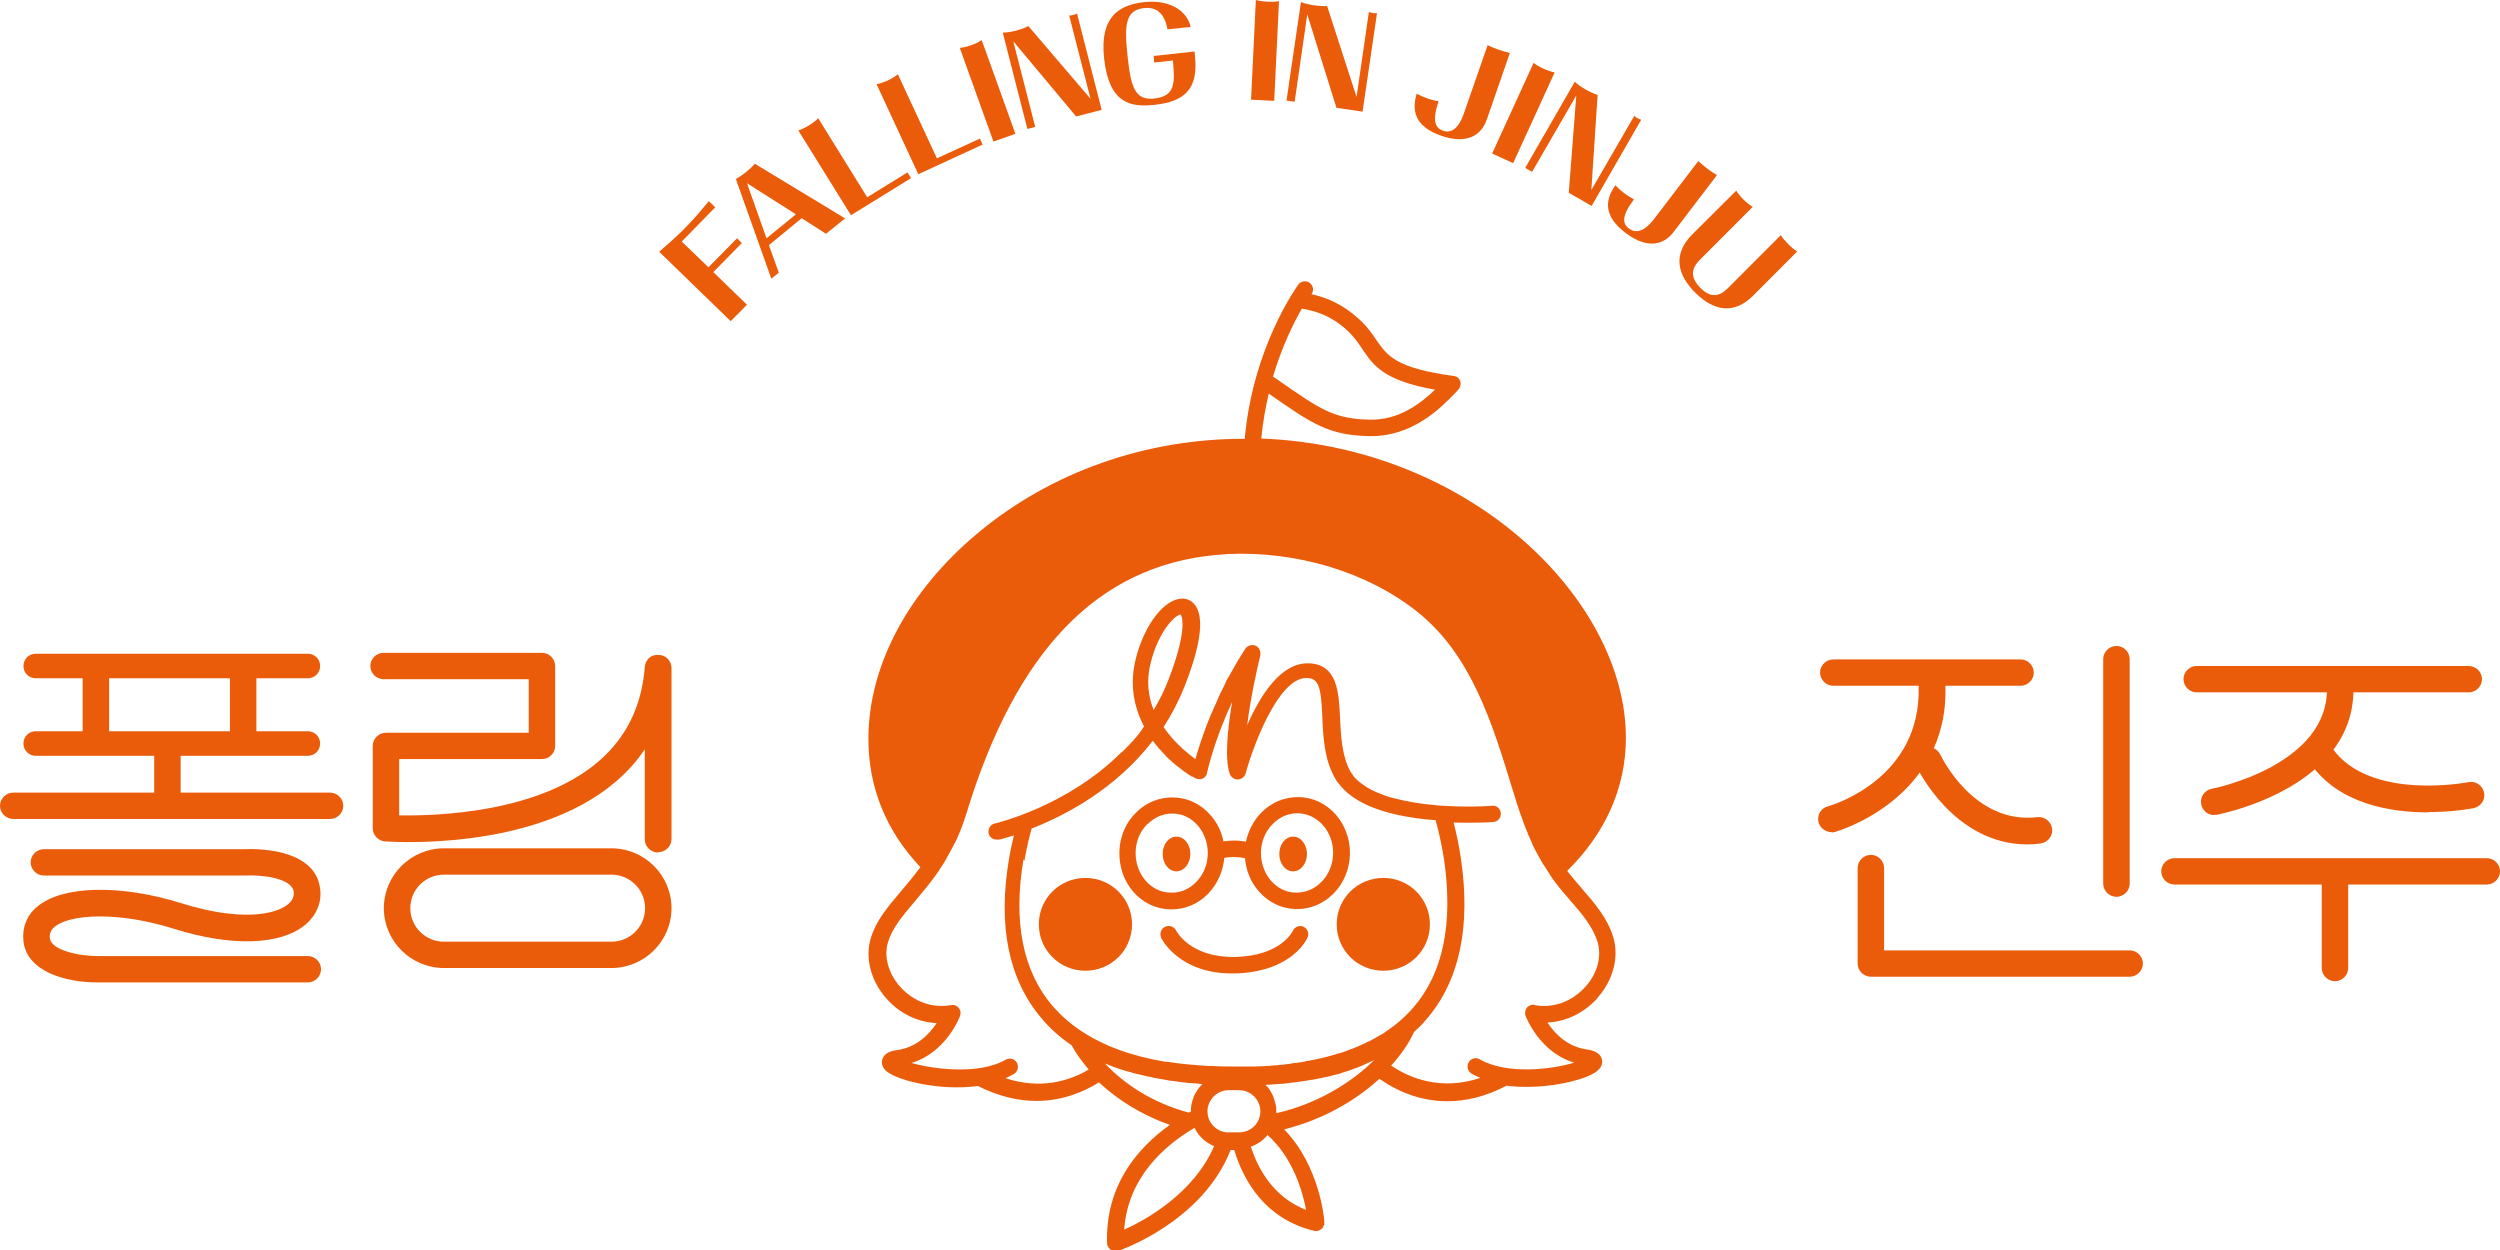 <svg width="230" height="115" viewBox="0 0 230 115" fill="none" xmlns="http://www.w3.org/2000/svg">
<g clip-path="url(#clip0_1_3245)">
<path d="M28.318 62.402L3.291 62.402C2.655 62.402 2.157 61.906 2.157 61.273C2.157 60.639 2.655 60.144 3.291 60.144L28.318 60.144C28.954 60.144 29.452 60.639 29.452 61.273C29.452 61.906 28.954 62.402 28.318 62.402Z" fill="#EA5B0A"/>
<path d="M28.318 69.534L3.291 69.534C2.655 69.534 2.157 69.039 2.157 68.405C2.157 67.772 2.655 67.276 3.291 67.276L28.318 67.276C28.954 67.276 29.452 67.772 29.452 68.405C29.452 69.039 28.954 69.534 28.318 69.534Z" fill="#EA5B0A"/>
<path d="M30.364 75.345L1.217 75.345C0.553 75.345 7.58124e-06 74.794 7.52347e-06 74.133C7.46569e-06 73.472 0.553 72.921 1.217 72.921L30.364 72.921C31.028 72.921 31.581 73.472 31.581 74.133C31.581 74.794 31.028 75.345 30.364 75.345Z" fill="#EA5B0A"/>
<path d="M8.822 69.231C8.158 69.231 7.605 68.681 7.605 68.02L7.605 62.292C7.605 61.631 8.158 61.08 8.822 61.08C9.485 61.08 10.039 61.631 10.039 62.292L10.039 68.02C10.039 68.681 9.485 69.231 8.822 69.231Z" fill="#EA5B0A"/>
<path d="M22.372 69.231C21.709 69.231 21.155 68.681 21.155 68.02L21.155 62.292C21.155 61.631 21.709 61.08 22.372 61.08C23.036 61.08 23.589 61.631 23.589 62.292L23.589 68.02C23.589 68.681 23.036 69.231 22.372 69.231Z" fill="#EA5B0A"/>
<path d="M15.403 75.152C14.74 75.152 14.187 74.601 14.187 73.94L14.187 69.231C14.187 68.57 14.74 68.02 15.403 68.02C16.067 68.02 16.62 68.57 16.62 69.231L16.62 73.94C16.62 74.601 16.067 75.152 15.403 75.152Z" fill="#EA5B0A"/>
<path d="M60.535 78.429C59.871 78.429 59.318 77.878 59.318 77.218L59.318 68.928C58.599 70.03 57.687 71.021 56.663 71.903C49.114 78.374 35.978 77.438 35.425 77.41C34.789 77.355 34.291 76.832 34.291 76.198L34.291 68.626C34.291 67.965 34.844 67.414 35.508 67.414L48.644 67.414L48.644 62.484L35.287 62.484C34.623 62.484 34.07 61.934 34.07 61.273C34.07 60.612 34.623 60.061 35.287 60.061L49.861 60.061C50.524 60.061 51.077 60.612 51.077 61.273L51.077 68.626C51.077 69.286 50.524 69.837 49.861 69.837L36.725 69.837L36.725 75.014C39.933 75.07 49.473 74.849 55.059 70.058C57.631 67.854 59.042 64.935 59.318 61.383C59.374 60.722 59.844 60.199 60.59 60.254C61.254 60.254 61.779 60.805 61.779 61.465L61.779 77.19C61.779 77.851 61.226 78.402 60.563 78.402L60.535 78.429Z" fill="#EA5B0A"/>
<path d="M185.892 63.09L168.663 63.09C167.999 63.09 167.446 62.539 167.446 61.879C167.446 61.218 167.999 60.667 168.663 60.667L185.892 60.667C186.555 60.667 187.108 61.218 187.108 61.879C187.108 62.539 186.555 63.09 185.892 63.09Z" fill="#EA5B0A"/>
<path d="M194.713 82.505C194.05 82.505 193.496 81.954 193.496 81.293L193.496 60.639C193.496 59.978 194.05 59.428 194.713 59.428C195.377 59.428 195.93 59.978 195.93 60.639L195.93 81.293C195.93 81.954 195.377 82.505 194.713 82.505Z" fill="#EA5B0A"/>
<path d="M227.124 63.696L202.097 63.696C201.433 63.696 200.88 63.145 200.88 62.484C200.88 61.824 201.433 61.273 202.097 61.273L227.124 61.273C227.788 61.273 228.341 61.824 228.341 62.484C228.341 63.145 227.788 63.696 227.124 63.696Z" fill="#EA5B0A"/>
<path d="M228.783 81.376L200.05 81.376C199.387 81.376 198.834 80.825 198.834 80.164C198.834 79.503 199.387 78.952 200.05 78.952L228.783 78.952C229.447 78.952 230 79.503 230 80.164C230 80.825 229.447 81.376 228.783 81.376Z" fill="#EA5B0A"/>
<path d="M214.818 90.271C214.154 90.271 213.601 89.72 213.601 89.059L213.601 80.77C213.601 80.109 214.154 79.558 214.818 79.558C215.482 79.558 216.035 80.109 216.035 80.77L216.035 89.059C216.035 89.72 215.482 90.271 214.818 90.271Z" fill="#EA5B0A"/>
<path d="M56.249 89.059L40.845 89.059C37.803 89.059 35.314 86.581 35.314 83.551C35.314 80.522 37.803 78.044 40.845 78.044L56.249 78.044C59.291 78.044 61.779 80.522 61.779 83.551C61.779 86.581 59.291 89.059 56.249 89.059ZM40.845 80.467C39.131 80.467 37.748 81.844 37.748 83.551C37.748 85.259 39.131 86.636 40.845 86.636L56.249 86.636C57.963 86.636 59.346 85.259 59.346 83.551C59.346 81.844 57.963 80.467 56.249 80.467L40.845 80.467Z" fill="#EA5B0A"/>
<path d="M195.93 89.858L172.12 89.858C171.456 89.858 170.903 89.307 170.903 88.646L170.903 79.861C170.903 79.2 171.456 78.649 172.12 78.649C172.783 78.649 173.337 79.2 173.337 79.861L173.337 87.434L195.93 87.434C196.594 87.434 197.147 87.985 197.147 88.646C197.147 89.307 196.594 89.858 195.93 89.858Z" fill="#EA5B0A"/>
<path d="M28.318 90.381L8.96 90.381C6.029 90.381 2.489 89.389 2.157 86.608C2.019 85.341 2.461 84.185 3.457 83.386C5.78 81.458 11.117 81.348 16.731 83.111C22.013 84.763 25.304 84.185 26.493 83.193C26.907 82.863 27.073 82.477 27.018 82.037C26.852 80.742 23.893 80.467 22.566 80.55L4.038 80.55C3.374 80.55 2.821 79.999 2.821 79.338C2.821 78.677 3.374 78.126 4.038 78.126L22.511 78.126C23.119 78.099 28.982 77.878 29.452 81.761C29.618 83.028 29.12 84.212 28.069 85.093C25.801 86.966 21.266 87.104 16.012 85.451C10.73 83.799 6.416 84.13 5.033 85.259C4.674 85.562 4.535 85.892 4.591 86.333C4.729 87.407 7.218 87.957 8.96 87.957L28.318 87.957C28.982 87.957 29.535 88.508 29.535 89.169C29.535 89.83 28.982 90.381 28.318 90.381Z" fill="#EA5B0A"/>
<path d="M168.497 76.556C167.972 76.556 167.474 76.198 167.308 75.675C167.142 75.014 167.501 74.353 168.165 74.188C168.525 74.078 176.766 71.682 176.517 63.145C176.517 62.484 177.015 61.906 177.706 61.879C178.48 61.879 178.95 62.374 178.978 63.063C179.31 73.555 168.94 76.501 168.857 76.529C168.746 76.556 168.635 76.584 168.525 76.584L168.497 76.556Z" fill="#EA5B0A"/>
<path d="M203.701 74.987C203.12 74.987 202.622 74.574 202.512 73.996C202.373 73.335 202.816 72.701 203.48 72.564C203.59 72.564 214.403 70.388 214.071 63.118C214.044 62.457 214.569 61.879 215.233 61.851C215.869 61.851 216.477 62.347 216.505 63.008C216.92 72.371 204.475 74.849 203.95 74.959C203.867 74.959 203.784 74.959 203.729 74.959L203.701 74.987Z" fill="#EA5B0A"/>
<path d="M223.418 74.739C219.962 74.739 215.233 73.996 212.606 70.305C212.218 69.755 212.329 69.011 212.882 68.598C213.435 68.212 214.209 68.35 214.597 68.873C218.053 73.692 226.986 71.985 227.096 71.958C227.76 71.82 228.396 72.26 228.534 72.921C228.673 73.582 228.23 74.216 227.566 74.353C227.401 74.381 225.686 74.711 223.418 74.711L223.418 74.739Z" fill="#EA5B0A"/>
<path d="M186.528 77.686C179.78 77.686 176.434 70.773 176.296 70.471C176.019 69.865 176.268 69.149 176.876 68.846C177.485 68.543 178.204 68.818 178.508 69.424C178.646 69.7 181.633 75.868 187.44 75.18C188.104 75.097 188.712 75.593 188.795 76.254C188.878 76.915 188.38 77.52 187.717 77.603C187.302 77.658 186.915 77.686 186.528 77.686Z" fill="#EA5B0A"/>
<path d="M65.762 19.112L62.72 22.223L65.181 24.592L67.808 21.921L68.251 22.361L65.623 25.032L68.721 28.034L67.227 29.549L60.646 23.16C61.143 22.747 62.305 21.7 62.775 21.232L63.439 20.544C63.964 20.02 64.849 18.946 65.209 18.506L65.789 19.056L65.762 19.112Z" fill="#EA5B0A"/>
<path d="M77.736 20.103L75.994 21.507L73.754 20.075L70.739 22.554L71.652 25.087L70.961 25.638L67.698 16.468C68.306 16.137 68.997 15.587 69.44 15.063L77.764 20.103L77.736 20.103ZM70.518 21.921L73.228 19.718L68.721 16.854L70.518 21.921Z" fill="#EA5B0A"/>
<path d="M73.45 12.007C74.03 11.814 74.86 11.318 75.275 10.878L79.782 18.148L83.488 15.862L83.82 16.385L78.289 19.8L73.45 12.007Z" fill="#EA5B0A"/>
<path d="M80.667 7.738C81.276 7.628 82.133 7.243 82.603 6.83L86.198 14.568L90.153 12.75L90.402 13.301L84.484 16.027L80.64 7.738L80.667 7.738Z" fill="#EA5B0A"/>
<path d="M88.3 4.406C88.908 4.351 89.793 4.048 90.319 3.69L93.416 12.31L91.397 13.026L88.3 4.406Z" fill="#EA5B0A"/>
<path d="M99.002 10.712L93.222 3.8L95.241 11.676L94.522 11.869L92.254 3.002C92.918 3.002 94.024 2.726 94.605 2.396L100.329 9.088L98.366 1.432C98.587 1.432 98.891 1.349 99.085 1.239L101.353 10.107L99.002 10.712Z" fill="#EA5B0A"/>
<path d="M105.307 0.193C107.63 -0.055 109.234 1.019 109.538 2.478L107.409 2.699C107.271 1.955 106.884 0.551 105.252 0.744C103.537 0.936 103.427 2.286 103.731 5.122C104.035 7.986 104.395 9.28 106.22 9.06C108.211 8.84 108.073 7.49 107.907 5.563L106.192 5.756L106.137 5.15L109.898 4.737L109.953 5.342C110.202 8.124 109.041 9.335 106.275 9.638C103.897 9.914 102.016 9.446 101.574 5.342C101.159 1.46 103.04 0.441 105.28 0.193L105.307 0.193Z" fill="#EA5B0A"/>
<path d="M115.539 1.54449e-05C116.12 0.165 117.06 0.22 117.669 0.11L117.226 9.28L115.097 9.17L115.539 1.54449e-05Z" fill="#EA5B0A"/>
<path d="M122.951 9.914L120.268 1.322L119.107 9.363L118.36 9.253L119.687 0.193C120.296 0.441 121.43 0.606 122.093 0.551L124.803 8.922L125.937 1.102C126.158 1.184 126.435 1.239 126.684 1.212L125.356 10.272L122.951 9.914Z" fill="#EA5B0A"/>
<path d="M136.75 11.07C136.28 12.42 134.98 13.301 132.63 12.502C130.168 11.649 129.864 10.217 130.334 8.619C130.998 8.977 131.689 9.225 132.353 9.308C131.717 11.181 132.076 11.786 132.768 12.034C133.266 12.2 134.068 12.172 134.676 10.437L136.861 4.158C137.441 4.434 138.271 4.737 138.907 4.874L136.75 11.098L136.75 11.07Z" fill="#EA5B0A"/>
<path d="M141.092 5.783C141.59 6.169 142.419 6.554 143.028 6.664L139.211 15.008L137.275 14.127L141.092 5.783Z" fill="#EA5B0A"/>
<path d="M144.327 17.735L145.019 8.785L140.953 15.807L140.317 15.449L144.88 7.518C145.35 7.986 146.346 8.537 146.982 8.73L146.401 17.487L150.356 10.657C150.522 10.823 150.771 10.96 150.992 11.015L146.429 18.946L144.327 17.735Z" fill="#EA5B0A"/>
<path d="M153.951 21.37C153.066 22.526 151.573 22.939 149.582 21.452C147.508 19.883 147.646 18.423 148.614 17.046C149.139 17.597 149.72 18.038 150.328 18.34C149.139 19.91 149.277 20.599 149.886 21.039C150.301 21.342 151.075 21.59 152.209 20.103L156.246 14.816C156.716 15.256 157.408 15.807 157.961 16.11L153.951 21.37Z" fill="#EA5B0A"/>
<path d="M163.823 21.618C164.155 22.141 164.819 22.829 165.344 23.132L161.307 27.18C159.537 28.97 157.657 28.612 155.97 26.933C154.283 25.253 153.896 23.38 155.666 21.59L159.731 17.542C160.063 18.065 160.699 18.726 161.252 19.029L156.412 23.876C155.583 24.702 155.472 25.5 156.44 26.492C157.408 27.456 158.21 27.291 159.012 26.464L163.851 21.618L163.823 21.618Z" fill="#EA5B0A"/>
<path d="M131.551 85.038C131.551 87.407 129.643 89.307 127.265 89.307C124.886 89.307 122.978 87.407 122.978 85.038C122.978 82.67 124.886 80.77 127.265 80.77C129.643 80.77 131.551 82.67 131.551 85.038Z" fill="#EA5B0A"/>
<path d="M104.146 85.038C104.146 87.407 102.238 89.307 99.859 89.307C97.481 89.307 95.573 87.407 95.573 85.038C95.573 82.67 97.481 80.77 99.859 80.77C102.238 80.77 104.146 82.67 104.146 85.038Z" fill="#EA5B0A"/>
<path d="M146.982 91.785C148.42 90.16 148.973 88.04 148.42 86.222C147.895 84.46 146.706 83.111 145.544 81.761C145.102 81.238 144.687 80.77 144.3 80.274C144.244 80.219 144.217 80.164 144.189 80.109C147.701 76.667 149.582 72.453 149.582 67.882C149.582 55.214 135.34 41.087 116.037 40.344C116.175 38.884 116.424 37.48 116.728 36.213C120.711 38.994 122.232 40.041 125.937 40.123C126.02 40.123 126.075 40.123 126.158 40.123C130.03 40.123 132.602 37.48 133.846 36.185C133.957 36.075 134.068 35.965 134.151 35.855C134.344 35.662 134.427 35.359 134.344 35.084C134.261 34.808 134.012 34.616 133.736 34.588C128.398 33.872 127.624 32.715 126.629 31.284C126.214 30.678 125.771 30.017 124.997 29.328C123.448 27.924 121.955 27.346 120.655 27.07C120.904 26.74 120.821 26.272 120.489 26.024C120.157 25.776 119.687 25.858 119.438 26.189C119.273 26.437 115.263 31.972 114.516 40.371C114.488 40.371 114.433 40.371 114.405 40.371C105.362 40.371 96.707 43.428 89.987 49.018C83.571 54.361 79.893 61.245 79.893 67.965C79.893 72.426 81.497 76.419 84.677 79.778C84.069 80.605 83.46 81.321 82.88 82.009C81.663 83.441 80.612 84.68 80.114 86.305C79.561 88.123 80.114 90.243 81.552 91.868C82.769 93.245 84.428 94.043 86.171 94.126C85.534 95.09 84.373 96.357 82.548 96.604C82.216 96.659 81.359 96.77 81.165 97.486C81.11 97.678 81.054 98.174 81.635 98.615C82.769 99.468 86.613 100.377 89.959 99.909C91.923 100.9 93.748 101.286 95.352 101.286C97.813 101.286 99.776 100.405 101.104 99.579C102.901 101.258 105.169 102.635 107.63 103.489C104.643 105.609 101.684 109.079 101.85 114.367C101.85 114.614 101.989 114.835 102.182 114.972C102.321 115.055 102.459 115.11 102.625 115.11C102.708 115.11 102.791 115.11 102.874 115.083C103.205 114.972 110.644 112.356 113.216 105.802L113.548 105.802C114.433 108.721 116.452 112.164 120.904 113.238C121.125 113.293 121.374 113.238 121.568 113.072C121.761 112.907 121.844 112.687 121.844 112.439C121.844 112.219 121.43 107.262 118.139 103.902C121.678 103.021 124.72 101.258 126.905 99.248C128.315 100.239 130.445 101.313 133.155 101.313C134.787 101.313 136.612 100.928 138.603 99.882C139.211 99.964 139.82 99.992 140.456 99.992C143.249 99.992 145.987 99.276 146.899 98.56C147.48 98.119 147.425 97.623 147.369 97.431C147.176 96.715 146.291 96.604 145.987 96.549C144.161 96.302 143 95.035 142.364 94.071C144.106 93.988 145.738 93.19 146.982 91.813L146.982 91.785ZM123.946 30.402C124.582 30.981 124.969 31.559 125.329 32.11C126.38 33.652 127.292 35.001 132.021 35.855C130.721 37.094 128.703 38.691 125.965 38.609C122.702 38.526 121.513 37.7 117.558 34.946L117.116 34.643C117.945 31.862 119.024 29.686 119.77 28.392C121.042 28.612 122.453 29.025 123.946 30.402ZM106.137 65.321C105.639 64.082 105.445 62.622 105.86 60.997C106.607 57.968 108.183 56.536 108.626 56.536C108.626 56.536 109.428 57.528 107.52 62.484C107.132 63.503 106.662 64.44 106.137 65.321ZM94.246 79.2C94.411 78.209 94.633 77.218 94.909 76.226C97.951 75.042 102.625 72.618 106.054 68.157C106.054 68.157 106.082 68.185 106.109 68.212C106.247 68.405 106.386 68.57 106.524 68.736C106.524 68.763 106.579 68.791 106.579 68.818C106.579 68.846 106.635 68.873 106.662 68.901C106.69 68.928 106.718 68.956 106.745 68.984C106.828 69.066 106.883 69.149 106.966 69.231C106.994 69.259 107.049 69.314 107.077 69.341C107.132 69.424 107.215 69.479 107.271 69.562C107.298 69.589 107.354 69.644 107.381 69.672C107.437 69.727 107.52 69.782 107.575 69.865C107.63 69.892 107.658 69.947 107.713 69.975C107.768 70.03 107.824 70.085 107.879 70.14C107.934 70.168 107.962 70.223 108.017 70.25C108.073 70.305 108.128 70.333 108.183 70.388C108.239 70.415 108.266 70.471 108.321 70.498C108.349 70.526 108.404 70.553 108.432 70.581C108.57 70.691 108.681 70.773 108.792 70.856C108.792 70.856 108.819 70.884 108.847 70.911C108.902 70.966 108.958 70.994 109.013 71.021C109.013 71.021 109.068 71.049 109.096 71.076C109.151 71.104 109.206 71.159 109.234 71.187C109.234 71.187 109.289 71.214 109.317 71.242C109.372 71.269 109.4 71.297 109.455 71.324C109.455 71.324 109.483 71.324 109.511 71.352C109.566 71.379 109.594 71.407 109.621 71.434C109.621 71.434 109.649 71.434 109.677 71.434C109.704 71.434 109.76 71.49 109.787 71.49C109.898 71.545 109.953 71.6 109.981 71.6C110.091 71.655 110.202 71.682 110.313 71.682C110.368 71.682 110.423 71.682 110.479 71.682C110.534 71.682 110.589 71.655 110.644 71.627C110.866 71.517 111.032 71.324 111.059 71.076C111.059 71.076 111.059 71.076 111.059 71.049C111.142 70.691 111.751 68.02 113.355 64.577C112.94 67.056 112.663 69.81 113.133 71.187C113.244 71.49 113.52 71.71 113.88 71.71C114.212 71.71 114.516 71.462 114.599 71.159C115.207 68.873 117.558 62.374 120.185 62.374C120.185 62.374 120.213 62.374 120.24 62.374C121.319 62.402 121.54 63.2 121.651 65.927C121.734 67.772 121.817 69.865 122.84 71.627C122.923 71.765 123.006 71.903 123.116 72.04C123.116 72.04 123.116 72.04 123.144 72.068C124.499 73.885 127.265 74.987 131.385 75.4C131.606 75.4 131.855 75.455 132.076 75.455C132.408 76.639 132.657 77.851 132.851 79.062C133.708 84.956 132.768 89.555 130.002 92.722C129.643 93.135 129.256 93.52 128.813 93.906C128.703 93.988 128.592 94.098 128.481 94.181C128.371 94.291 128.233 94.374 128.122 94.456C128.011 94.539 127.901 94.622 127.79 94.704C127.652 94.787 127.514 94.897 127.403 94.98C127.292 95.062 127.154 95.145 127.043 95.2C126.905 95.283 126.767 95.365 126.601 95.448C126.463 95.53 126.352 95.585 126.214 95.668C126.076 95.751 125.91 95.833 125.744 95.888C125.605 95.944 125.495 96.026 125.356 96.081C125.191 96.164 125.025 96.219 124.859 96.302C124.72 96.357 124.582 96.412 124.444 96.467C124.167 96.577 123.863 96.687 123.559 96.797C123.393 96.852 123.227 96.907 123.089 96.935C122.895 96.99 122.729 97.045 122.536 97.1C122.37 97.155 122.204 97.183 122.01 97.238C121.844 97.293 121.651 97.32 121.457 97.376C121.291 97.403 121.098 97.458 120.932 97.486C120.738 97.513 120.545 97.568 120.379 97.596C120.185 97.623 120.019 97.651 119.826 97.706C119.632 97.734 119.438 97.761 119.217 97.789C119.024 97.789 118.83 97.844 118.664 97.871C118.443 97.899 118.222 97.926 118 97.954C117.807 97.954 117.641 97.981 117.447 98.009C117.198 98.009 116.977 98.036 116.728 98.064C116.562 98.064 116.369 98.064 116.203 98.091C115.926 98.091 115.622 98.119 115.346 98.119C115.18 98.119 115.041 98.119 114.876 98.119C114.433 98.119 113.991 98.119 113.52 98.119C112.829 98.119 112.193 98.119 111.529 98.064C111.391 98.064 111.253 98.064 111.115 98.064C109.787 97.981 108.543 97.871 107.354 97.678C107.298 97.678 107.243 97.678 107.188 97.678C104.063 97.155 101.463 96.191 99.417 94.814C98.421 94.153 97.564 93.382 96.817 92.529C94.08 89.307 93.195 84.763 94.162 79.062L94.246 79.2ZM126.629 97.32C124.499 99.523 121.208 101.561 117.42 102.415C117.42 102.36 117.42 102.277 117.42 102.222C117.42 101.974 117.42 101.754 117.337 101.534C117.281 101.313 117.226 101.121 117.143 100.9C117.143 100.9 117.143 100.9 117.143 100.873C117.06 100.68 116.95 100.487 116.839 100.322C116.839 100.322 116.839 100.322 116.839 100.295C116.728 100.129 116.59 99.964 116.452 99.826C116.452 99.826 116.452 99.826 116.424 99.799L116.479 99.799C116.894 99.799 117.281 99.744 117.696 99.716C117.779 99.716 117.862 99.716 117.945 99.716C118.913 99.606 119.853 99.496 120.738 99.331C120.738 99.331 120.766 99.331 120.794 99.331C121.208 99.248 121.623 99.165 122.01 99.083C122.093 99.083 122.176 99.028 122.259 99.028C122.591 98.945 122.923 98.863 123.227 98.78C123.338 98.752 123.448 98.725 123.531 98.67C123.808 98.587 124.112 98.505 124.389 98.394C124.499 98.339 124.61 98.312 124.748 98.257C124.997 98.174 125.246 98.064 125.495 97.954C125.605 97.899 125.744 97.844 125.854 97.789C126.075 97.678 126.297 97.596 126.518 97.486C126.573 97.486 126.601 97.431 126.656 97.431L126.629 97.32ZM103.565 98.532C103.565 98.532 103.593 98.532 103.62 98.532C103.924 98.615 104.256 98.725 104.588 98.808C104.643 98.808 104.699 98.808 104.754 98.835C105.058 98.918 105.362 98.973 105.694 99.055C105.777 99.055 105.86 99.083 105.916 99.11C106.22 99.165 106.524 99.221 106.828 99.276C106.939 99.276 107.022 99.303 107.132 99.331C107.437 99.386 107.741 99.441 108.045 99.468C108.156 99.468 108.294 99.496 108.432 99.523C108.736 99.551 109.013 99.606 109.317 99.634C109.483 99.634 109.649 99.634 109.787 99.661C110.064 99.661 110.34 99.716 110.617 99.744C110.617 99.744 110.617 99.744 110.589 99.771C110.589 99.771 110.589 99.799 110.534 99.826C110.396 99.964 110.257 100.129 110.147 100.295C110.147 100.295 110.147 100.322 110.119 100.35C110.008 100.515 109.898 100.708 109.815 100.9C109.815 100.9 109.815 100.928 109.815 100.955C109.732 101.148 109.677 101.341 109.621 101.561C109.621 101.561 109.621 101.561 109.621 101.589C109.566 101.809 109.566 102.029 109.566 102.25C109.511 102.277 109.428 102.332 109.372 102.36C105.971 101.451 103.399 99.689 101.657 97.844C102.265 98.091 102.929 98.339 103.593 98.532L103.565 98.532ZM103.427 113.1C103.759 108.391 107.049 105.444 109.842 103.792C109.842 103.792 109.898 103.792 109.898 103.764C110.257 104.508 110.893 105.114 111.695 105.444C109.842 109.768 105.445 112.219 103.427 113.127L103.427 113.1ZM113.023 104.177C113.023 104.177 112.94 104.177 112.912 104.177L112.801 104.177C111.944 104.067 111.253 103.406 111.115 102.58C111.115 102.58 111.115 102.58 111.115 102.553C111.115 102.47 111.087 102.36 111.087 102.25C111.087 101.176 111.972 100.295 113.05 100.295L113.991 100.295C115.069 100.295 115.954 101.176 115.954 102.25C115.954 102.525 115.899 102.773 115.788 103.021C115.512 103.682 114.876 104.122 114.129 104.177C114.074 104.177 114.046 104.177 114.018 104.177L113.078 104.177L113.023 104.177ZM115.069 105.499C115.678 105.279 116.203 104.921 116.618 104.425C118.968 106.518 119.853 109.658 120.157 111.31C117.254 110.181 115.788 107.702 115.069 105.472L115.069 105.499ZM141.202 92.446C140.926 92.391 140.649 92.501 140.483 92.694C140.317 92.914 140.262 93.19 140.345 93.438C140.4 93.575 141.645 96.825 144.825 97.761C142.779 98.394 138.603 98.89 136.142 97.458C135.782 97.238 135.312 97.376 135.118 97.734C134.897 98.091 135.035 98.56 135.395 98.78C135.644 98.918 135.92 99.055 136.197 99.165C132.574 100.377 129.698 99.193 127.984 98.036C128.924 96.99 129.643 95.944 130.085 94.952C130.473 94.594 130.86 94.236 131.192 93.823C134.261 90.298 135.34 85.286 134.399 78.952C134.233 77.851 134.012 76.749 133.736 75.675C135.727 75.73 137.22 75.648 137.386 75.62C137.801 75.593 138.105 75.235 138.077 74.822C138.05 74.409 137.69 74.078 137.275 74.133C136.252 74.216 134.593 74.243 132.768 74.133C132.547 74.133 132.325 74.106 132.104 74.078C130.694 73.968 129.256 73.72 127.956 73.362C127.956 73.362 127.956 73.362 127.928 73.362C127.818 73.335 127.707 73.279 127.596 73.252C127.514 73.252 127.431 73.197 127.375 73.169C127.292 73.169 127.237 73.114 127.154 73.087C126.463 72.839 125.854 72.536 125.384 72.178C125.274 72.095 125.163 72.013 125.052 71.93C124.942 71.847 124.859 71.765 124.776 71.682C124.776 71.682 124.776 71.682 124.748 71.655C124.665 71.572 124.582 71.49 124.527 71.407C124.527 71.407 124.527 71.379 124.499 71.352C124.416 71.242 124.361 71.132 124.278 71.049C123.448 69.617 123.365 67.717 123.282 66.037C123.172 63.724 123.061 61.108 120.406 61.025C117.835 60.942 115.954 63.971 114.737 66.725C115.041 64.302 115.622 61.603 115.954 60.281C115.954 60.199 115.954 60.089 115.954 60.006C115.926 59.758 115.76 59.51 115.512 59.4C115.18 59.263 114.765 59.4 114.571 59.675C114.405 59.951 114.24 60.199 114.074 60.474C114.018 60.557 113.991 60.639 113.935 60.694C113.659 61.163 113.41 61.603 113.161 62.044C113.106 62.154 113.05 62.264 112.967 62.374C112.884 62.512 112.801 62.65 112.746 62.815C112.691 62.925 112.636 63.063 112.58 63.173C112.525 63.311 112.442 63.448 112.387 63.558C112.304 63.696 112.248 63.834 112.193 63.971C112.138 64.082 112.082 64.164 112.055 64.274C111.999 64.412 111.944 64.522 111.889 64.66C111.834 64.77 111.806 64.88 111.751 64.963C111.695 65.101 111.612 65.266 111.557 65.403C111.529 65.486 111.502 65.569 111.446 65.651C111.363 65.817 111.308 66.009 111.225 66.175C111.225 66.23 111.198 66.257 111.17 66.312C110.589 67.799 110.202 69.039 109.981 69.837C109.179 69.259 107.99 68.267 107.049 66.891C107.796 65.734 108.46 64.467 109.013 63.063C110.534 59.18 110.81 56.646 109.87 55.572C109.483 55.132 108.93 54.967 108.321 55.132C106.773 55.517 105.169 57.831 104.478 60.667C103.952 62.787 104.229 64.88 105.252 66.835C105.169 66.946 105.086 67.056 105.031 67.166C104.948 67.276 104.892 67.359 104.809 67.469C104.643 67.689 104.45 67.909 104.284 68.102C104.146 68.24 104.035 68.378 103.897 68.515C103.814 68.598 103.759 68.681 103.676 68.736C103.537 68.901 103.399 69.039 103.233 69.176C103.233 69.176 103.178 69.231 103.15 69.231C98.117 74.243 91.618 75.73 91.535 75.758C91.121 75.841 90.872 76.254 90.955 76.667C91.038 77.025 91.342 77.245 91.701 77.245C91.757 77.245 91.812 77.245 91.867 77.245C91.978 77.245 92.476 77.107 93.278 76.859C93.112 77.575 92.946 78.291 92.835 78.98C91.784 85.148 92.78 90.105 95.822 93.685C96.596 94.622 97.536 95.448 98.587 96.164C99.002 96.935 99.555 97.678 100.164 98.394C98.311 99.496 95.683 100.239 92.503 99.193C92.78 99.083 93.029 98.945 93.278 98.808C93.637 98.587 93.748 98.147 93.554 97.761C93.333 97.403 92.891 97.293 92.531 97.486C91.867 97.871 91.065 98.119 90.208 98.257C90.125 98.257 90.07 98.257 89.987 98.284C87.774 98.587 85.286 98.202 83.847 97.789C87.028 96.852 88.272 93.603 88.328 93.465C88.41 93.217 88.383 92.914 88.189 92.722C88.023 92.501 87.747 92.419 87.47 92.474C85.756 92.777 84.041 92.143 82.824 90.794C81.718 89.555 81.303 87.985 81.691 86.691C82.078 85.396 83.046 84.24 84.152 82.945C84.843 82.119 85.617 81.21 86.364 80.136C86.364 80.136 86.392 80.109 86.392 80.081C86.419 80.026 86.447 79.971 86.475 79.944C86.668 79.668 86.862 79.365 87.028 79.062C87.083 78.952 87.138 78.87 87.194 78.76C87.387 78.429 87.581 78.044 87.774 77.686C87.774 77.63 87.83 77.603 87.857 77.548C88.245 76.749 88.604 75.841 88.908 74.849C93.471 59.868 100.965 52.075 111.861 51.056C112.221 51.029 112.58 51.001 112.912 50.973C119.273 50.67 125.799 52.626 130.362 56.261C135.395 60.254 137.303 66.588 139.184 72.729L139.267 72.977C139.35 73.279 139.46 73.582 139.543 73.885C139.598 74.078 139.681 74.271 139.737 74.464C139.764 74.574 139.82 74.684 139.847 74.794C139.93 75.042 140.041 75.317 140.124 75.565C140.124 75.62 140.151 75.675 140.179 75.73C140.29 76.006 140.4 76.309 140.539 76.612L140.539 76.667C140.677 76.97 140.815 77.272 140.953 77.575C140.953 77.575 140.953 77.603 140.953 77.63C141.092 77.933 141.258 78.236 141.424 78.539C141.424 78.539 141.424 78.594 141.451 78.594C141.617 78.897 141.783 79.173 141.949 79.476C141.949 79.503 142.004 79.558 142.032 79.586C142.198 79.861 142.391 80.164 142.585 80.439C142.585 80.439 142.585 80.439 142.585 80.467C142.751 80.715 142.917 80.963 143.11 81.21C143.525 81.761 143.968 82.284 144.41 82.78C145.516 84.047 146.54 85.231 146.982 86.691C147.369 88.013 146.954 89.582 145.848 90.794C144.631 92.143 142.917 92.777 141.202 92.474L141.202 92.446Z" fill="#EA5B0A"/>
<path d="M119.936 85.259C119.549 85.093 119.107 85.259 118.941 85.644C118.885 85.727 117.835 87.93 113.659 88.04C109.538 88.123 108.266 85.727 108.211 85.617C108.017 85.231 107.575 85.093 107.188 85.259C106.801 85.451 106.662 85.892 106.828 86.278C106.883 86.415 108.487 89.555 113.327 89.555C113.438 89.555 113.548 89.555 113.686 89.555C118.885 89.389 120.24 86.388 120.296 86.25C120.462 85.865 120.296 85.424 119.909 85.259L119.936 85.259Z" fill="#EA5B0A"/>
<path d="M108.239 80.164C108.93 80.164 109.511 79.448 109.511 78.567C109.511 77.686 108.958 76.97 108.239 76.97C107.52 76.97 106.966 77.686 106.966 78.567C106.966 79.448 107.52 80.164 108.239 80.164Z" fill="#EA5B0A"/>
<path d="M118.968 80.164C119.66 80.164 120.24 79.448 120.24 78.567C120.24 77.686 119.687 76.97 118.968 76.97C118.249 76.97 117.696 77.686 117.696 78.567C117.696 79.448 118.249 80.164 118.968 80.164Z" fill="#EA5B0A"/>
<path d="M107.658 83.661C107.658 83.661 107.741 83.661 107.796 83.661C109.041 83.661 110.23 83.166 111.142 82.229C112 81.348 112.525 80.164 112.636 78.925C113.023 78.842 113.659 78.787 114.544 78.952C114.627 80.081 115.069 81.155 115.816 82.009C116.701 83.028 117.918 83.606 119.217 83.634C119.273 83.634 119.3 83.634 119.356 83.634C121.955 83.634 124.112 81.403 124.195 78.622C124.278 75.785 122.176 73.39 119.521 73.335C118.222 73.307 116.977 73.803 116.037 74.766C115.318 75.51 114.848 76.419 114.627 77.438C113.769 77.272 113.05 77.328 112.553 77.41C112.387 76.501 111.972 75.675 111.363 74.987C110.479 73.968 109.262 73.39 107.962 73.362C106.662 73.335 105.418 73.83 104.478 74.794C103.537 75.73 103.012 77.025 102.984 78.374C102.957 79.751 103.399 81.045 104.256 82.037C105.141 83.056 106.358 83.634 107.658 83.661ZM117.088 75.813C117.696 75.18 118.498 74.822 119.356 74.822C119.383 74.822 119.411 74.822 119.438 74.822C121.264 74.877 122.702 76.556 122.646 78.567C122.591 80.577 121.042 82.174 119.217 82.119C118.332 82.119 117.53 81.706 116.922 81.018C116.314 80.302 115.982 79.365 116.009 78.374C116.037 77.383 116.424 76.474 117.088 75.813ZM105.556 75.841C106.192 75.207 106.966 74.849 107.824 74.849C107.851 74.849 107.879 74.849 107.907 74.849C108.792 74.849 109.594 75.262 110.202 75.951C110.81 76.667 111.142 77.603 111.115 78.594C111.087 79.586 110.7 80.495 110.036 81.155C109.4 81.816 108.543 82.174 107.685 82.119C106.801 82.119 105.999 81.706 105.39 81.018C104.782 80.302 104.45 79.365 104.478 78.374C104.505 77.383 104.892 76.474 105.556 75.813L105.556 75.841Z" fill="#EA5B0A"/>
</g>
<defs>
<clipPath id="clip0_1_3245">
<rect width="230" height="115" fill="white" transform="translate(230 115) rotate(180)"/>
</clipPath>
</defs>
</svg>
